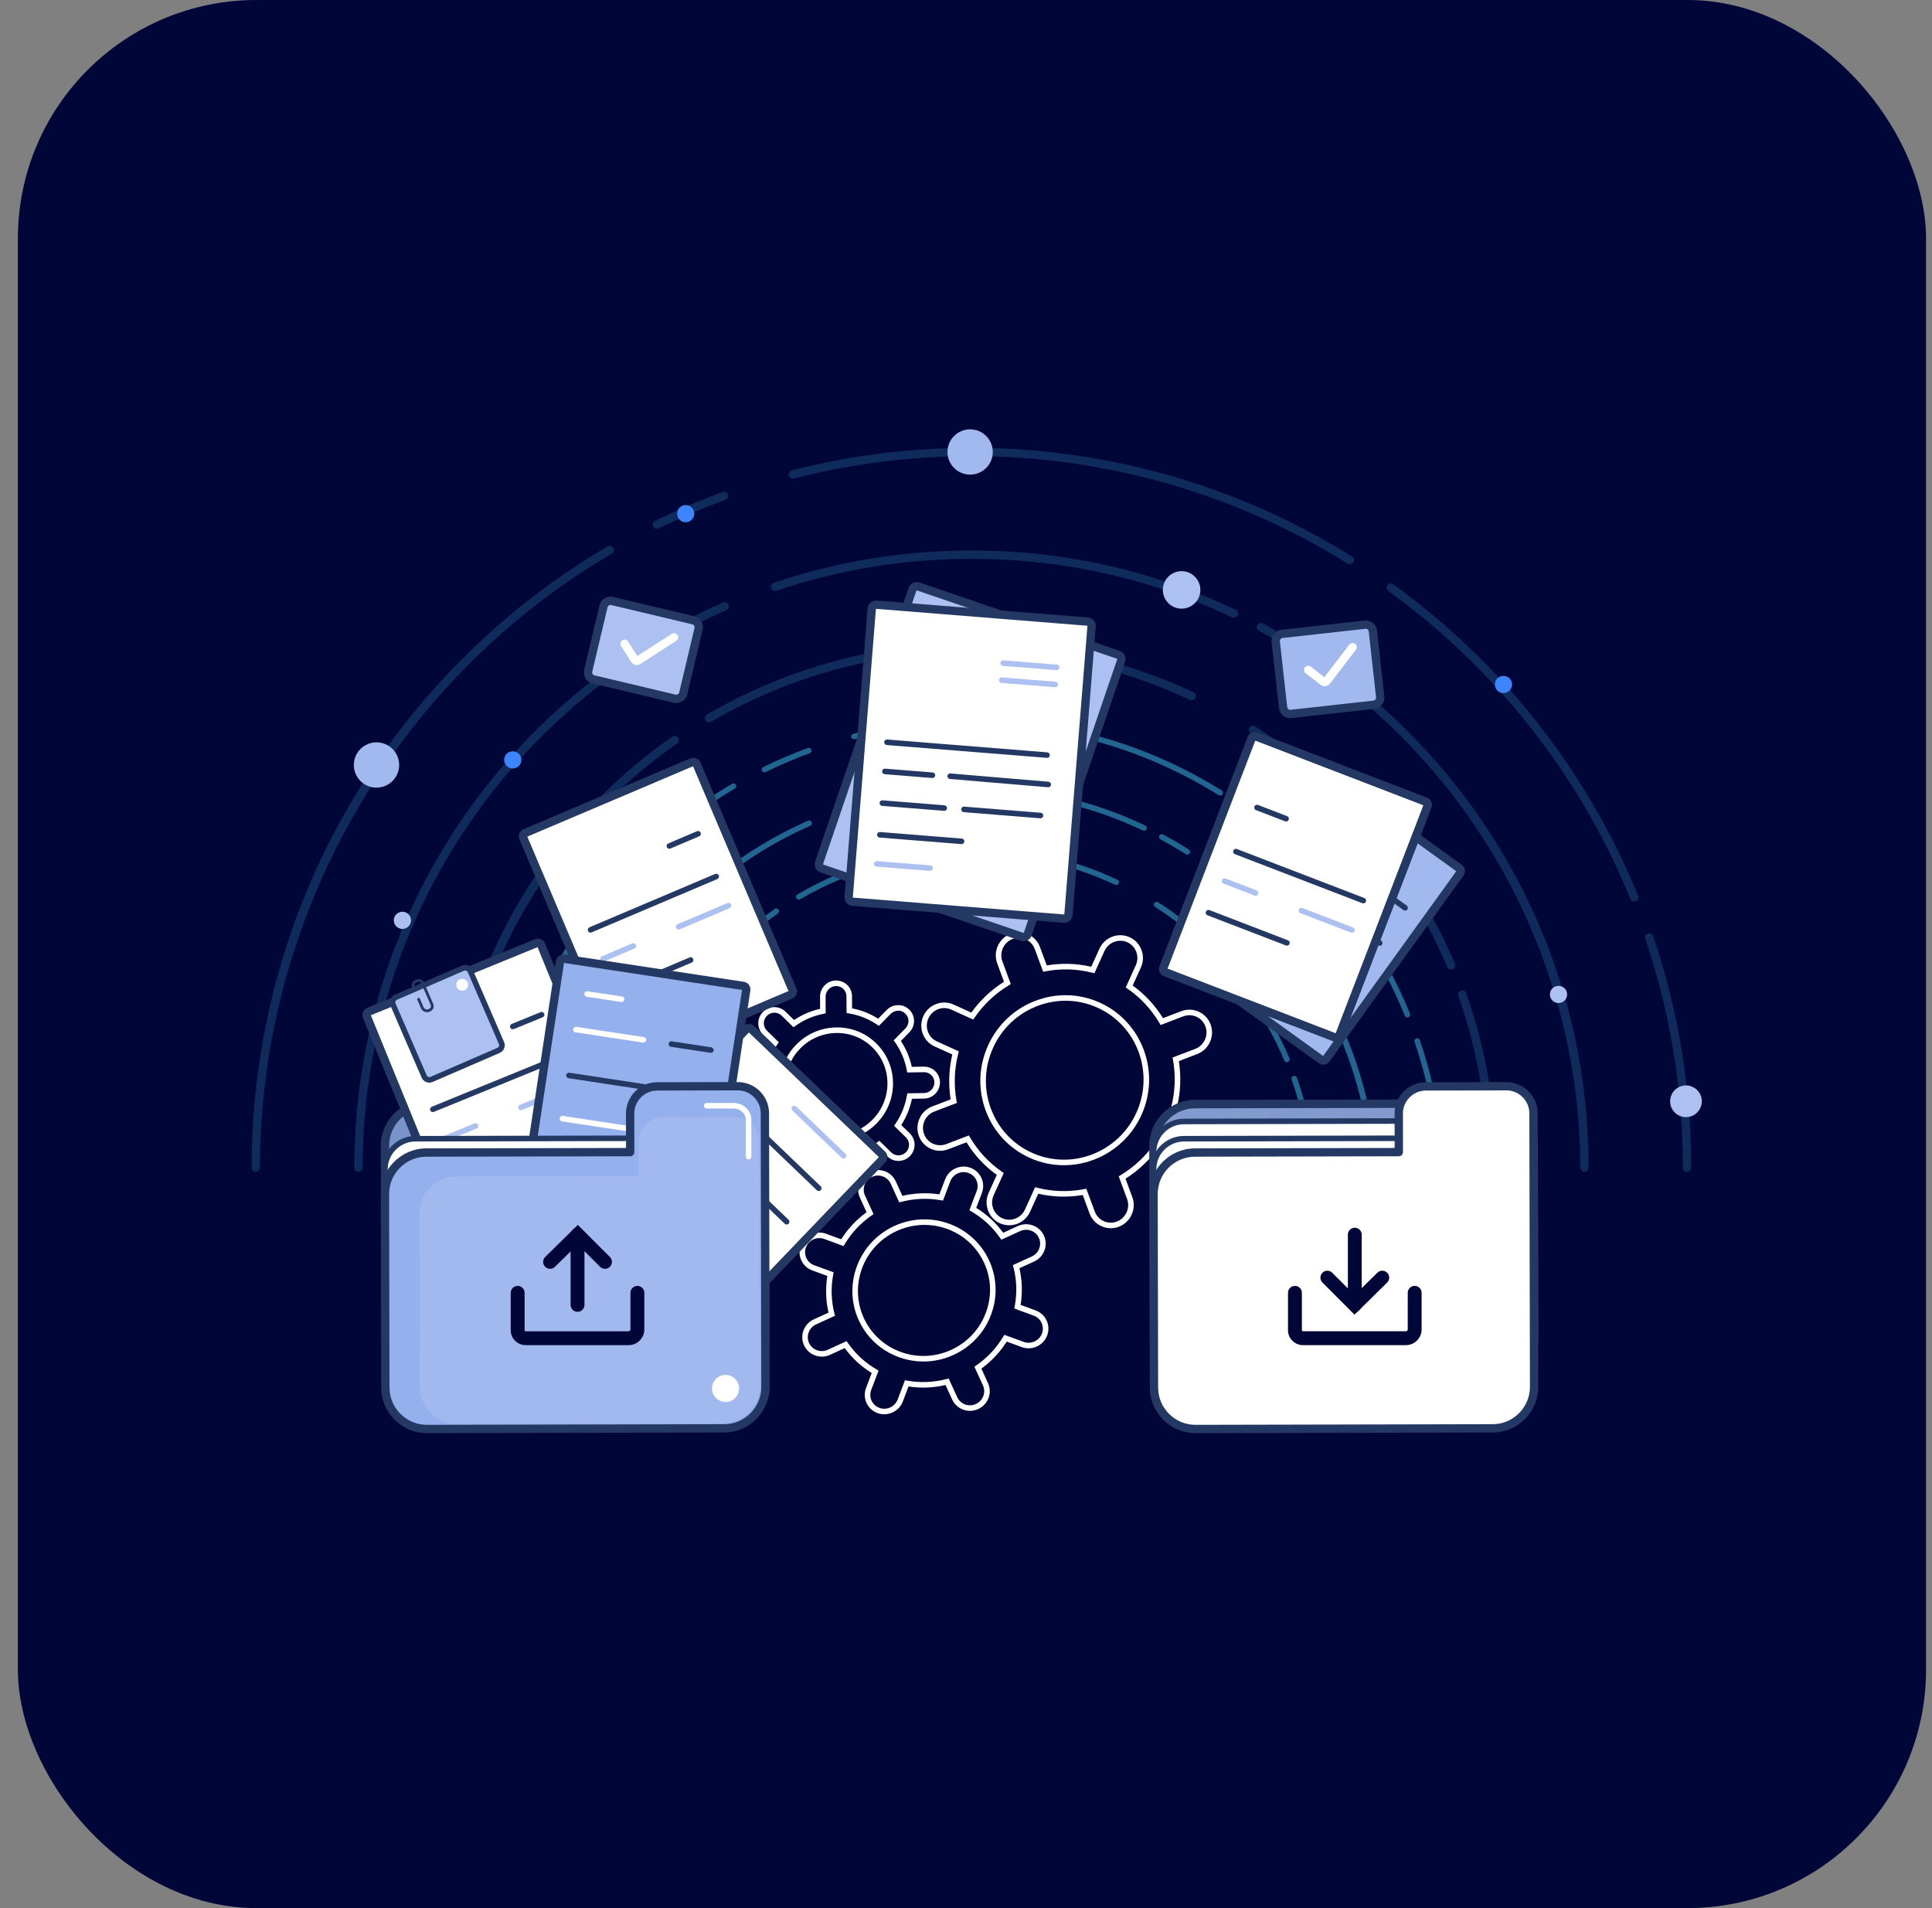 <svg width="81" height="80" viewBox="0 0 81 80" fill="none" xmlns="http://www.w3.org/2000/svg">
<rect x="0" y="0" width="81" height="80" fill="#808080" stroke="none"/>
<rect x="0.75" width="80" height="80" rx="10" fill="#010638"/>
<g opacity="0.57">
<path d="M26.379 50.109C26.315 50.109 26.263 50.057 26.263 49.993C26.263 46.011 27.929 42.165 30.835 39.44C31.349 38.958 31.903 38.51 32.481 38.108C32.534 38.071 32.606 38.084 32.643 38.137C32.68 38.19 32.667 38.262 32.614 38.299C32.045 38.694 31.5 39.136 30.994 39.61C28.135 42.291 26.495 46.075 26.495 49.993C26.495 50.057 26.443 50.109 26.379 50.109Z" fill="#3AAED5"/>
<path d="M55.075 50.109C55.011 50.109 54.959 50.057 54.959 49.993C54.959 48.368 54.687 46.775 54.152 45.257C54.13 45.196 54.162 45.13 54.223 45.109C54.283 45.088 54.35 45.119 54.371 45.18C54.915 46.722 55.191 48.342 55.191 49.993C55.191 50.057 55.139 50.109 55.075 50.109Z" fill="#3AAED5"/>
<path d="M53.952 44.534C53.906 44.534 53.863 44.507 53.845 44.462C52.726 41.812 50.853 39.585 48.427 38.022C48.373 37.987 48.358 37.915 48.393 37.861C48.428 37.807 48.499 37.792 48.553 37.827C51.018 39.415 52.922 41.679 54.059 44.372C54.084 44.431 54.056 44.5 53.997 44.525C53.982 44.531 53.967 44.534 53.952 44.534Z" fill="#3AAED5"/>
<path d="M33.489 37.718C33.449 37.718 33.41 37.697 33.388 37.66C33.356 37.605 33.375 37.534 33.43 37.501C35.635 36.211 38.158 35.528 40.727 35.528C42.867 35.528 44.926 35.984 46.85 36.884C46.908 36.912 46.933 36.981 46.906 37.039C46.878 37.097 46.809 37.122 46.751 37.095C44.859 36.21 42.832 35.761 40.727 35.761C38.199 35.761 35.717 36.432 33.548 37.702C33.529 37.713 33.509 37.718 33.489 37.718Z" fill="#3AAED5"/>
<path d="M23.825 50.109C23.761 50.109 23.709 50.057 23.709 49.993C23.709 43.246 27.7 37.129 33.877 34.41C33.937 34.383 34.005 34.41 34.03 34.469C34.056 34.528 34.03 34.597 33.971 34.622C27.878 37.304 23.941 43.338 23.941 49.993C23.941 50.057 23.889 50.109 23.825 50.109Z" fill="#3AAED5"/>
<path d="M57.629 50.109C57.565 50.109 57.513 50.057 57.513 49.993C57.513 44.701 54.971 39.657 50.715 36.501C50.663 36.463 50.653 36.39 50.691 36.338C50.729 36.287 50.802 36.276 50.854 36.314C52.945 37.865 54.679 39.905 55.867 42.214C57.114 44.635 57.745 47.252 57.745 49.993C57.745 50.057 57.693 50.109 57.629 50.109Z" fill="#3AAED5"/>
<path d="M49.777 35.832C49.756 35.832 49.734 35.826 49.715 35.814C49.371 35.595 49.014 35.387 48.655 35.194C48.598 35.163 48.577 35.093 48.607 35.036C48.638 34.98 48.708 34.958 48.765 34.989C49.129 35.184 49.491 35.396 49.84 35.618C49.894 35.652 49.91 35.724 49.876 35.778C49.853 35.813 49.816 35.832 49.777 35.832Z" fill="#3AAED5"/>
<path d="M47.965 34.831C47.948 34.831 47.931 34.828 47.915 34.82C45.661 33.75 43.242 33.208 40.727 33.208C38.888 33.208 37.08 33.503 35.354 34.086C35.292 34.107 35.227 34.074 35.206 34.013C35.185 33.952 35.218 33.886 35.279 33.866C37.029 33.275 38.862 32.975 40.727 32.975C43.277 32.975 45.729 33.525 48.015 34.61C48.073 34.638 48.098 34.707 48.07 34.765C48.051 34.807 48.009 34.831 47.965 34.831Z" fill="#3AAED5"/>
<path d="M60.46 50.109C60.395 50.109 60.343 50.057 60.343 49.993C60.343 47.833 59.995 45.71 59.307 43.684C59.286 43.623 59.319 43.557 59.38 43.536C59.441 43.515 59.507 43.548 59.527 43.609C60.223 45.659 60.576 47.807 60.576 49.993C60.576 50.057 60.524 50.109 60.46 50.109Z" fill="#3AAED5"/>
<path d="M59.005 42.66C58.96 42.66 58.916 42.633 58.898 42.587C57.512 39.192 55.204 36.255 52.222 34.095C52.17 34.058 52.158 33.985 52.196 33.933C52.233 33.881 52.306 33.869 52.358 33.907C55.376 36.092 57.711 39.064 59.113 42.5C59.137 42.559 59.109 42.627 59.049 42.651C59.035 42.657 59.02 42.66 59.005 42.66Z" fill="#3AAED5"/>
<path d="M51.158 33.356C51.137 33.356 51.116 33.35 51.097 33.339C47.992 31.401 44.406 30.377 40.727 30.377C39.069 30.377 37.422 30.584 35.831 30.992C35.769 31.008 35.705 30.971 35.689 30.909C35.673 30.846 35.711 30.783 35.773 30.767C37.383 30.354 39.049 30.144 40.727 30.144C44.449 30.144 48.078 31.18 51.22 33.141C51.275 33.175 51.291 33.247 51.257 33.301C51.235 33.337 51.197 33.356 51.158 33.356Z" fill="#3AAED5"/>
<path d="M32.051 32.381C32.008 32.381 31.966 32.357 31.946 32.316C31.918 32.258 31.942 32.188 31.999 32.16C32.606 31.863 33.234 31.594 33.867 31.361C33.927 31.339 33.994 31.369 34.016 31.43C34.038 31.49 34.008 31.557 33.947 31.579C33.322 31.81 32.701 32.075 32.102 32.369C32.085 32.377 32.068 32.381 32.051 32.381Z" fill="#3AAED5"/>
<path d="M20.994 50.11C20.929 50.11 20.877 50.058 20.877 49.993C20.877 46.468 21.813 43.007 23.584 39.981C25.302 37.046 27.761 34.584 30.695 32.862C30.75 32.83 30.821 32.848 30.854 32.903C30.886 32.959 30.868 33.03 30.812 33.063C24.828 36.575 21.11 43.062 21.11 49.993C21.11 50.058 21.058 50.11 20.994 50.11Z" fill="#3AAED5"/>
</g>
<g opacity="0.22">
<path d="M18.912 49.127C18.816 49.127 18.738 49.049 18.738 48.953C18.738 45.86 19.367 42.868 20.609 40.063C21.808 37.352 23.517 34.945 25.689 32.909C26.47 32.176 27.312 31.495 28.191 30.884C28.27 30.829 28.379 30.849 28.434 30.928C28.489 31.007 28.469 31.116 28.39 31.171C27.525 31.772 26.697 32.443 25.927 33.164C21.58 37.241 19.087 42.995 19.087 48.953C19.087 49.049 19.008 49.127 18.912 49.127Z" fill="#3AAED5"/>
<path d="M62.542 49.128C62.446 49.128 62.368 49.05 62.368 48.953C62.368 46.483 61.955 44.06 61.141 41.752C61.109 41.661 61.157 41.561 61.247 41.529C61.338 41.497 61.438 41.544 61.47 41.635C62.297 43.981 62.717 46.443 62.717 48.953C62.717 49.05 62.639 49.128 62.542 49.128Z" fill="#3AAED5"/>
<path d="M60.834 40.65C60.766 40.65 60.702 40.61 60.673 40.543C58.972 36.513 56.124 33.127 52.436 30.75C52.355 30.698 52.331 30.59 52.384 30.509C52.436 30.427 52.544 30.404 52.625 30.457C56.372 32.872 59.266 36.313 60.995 40.407C61.032 40.496 60.991 40.599 60.902 40.636C60.88 40.645 60.857 40.65 60.834 40.65Z" fill="#3AAED5"/>
<path d="M29.722 30.287C29.662 30.287 29.604 30.256 29.571 30.201C29.523 30.118 29.551 30.011 29.634 29.962C32.986 28 36.822 26.963 40.727 26.963C43.98 26.963 47.112 27.657 50.035 29.024C50.123 29.065 50.16 29.169 50.12 29.256C50.079 29.344 49.975 29.381 49.888 29.341C47.011 27.994 43.929 27.312 40.727 27.312C36.883 27.312 33.108 28.332 29.81 30.263C29.782 30.279 29.752 30.287 29.722 30.287Z" fill="#3AAED5"/>
<path d="M15.028 49.128C14.932 49.128 14.854 49.049 14.854 48.953C14.854 38.695 20.922 29.395 30.313 25.261C30.402 25.222 30.505 25.262 30.543 25.351C30.582 25.439 30.542 25.542 30.454 25.581C21.189 29.659 15.203 38.833 15.203 48.953C15.203 49.049 15.125 49.128 15.028 49.128Z" fill="#3AAED5"/>
<path d="M66.426 49.127C66.329 49.127 66.251 49.049 66.251 48.953C66.251 40.906 62.387 33.236 55.915 28.437C55.837 28.38 55.821 28.27 55.879 28.193C55.936 28.115 56.045 28.099 56.123 28.157C59.302 30.514 61.938 33.616 63.745 37.126C65.64 40.806 66.6 44.785 66.6 48.953C66.6 49.049 66.522 49.127 66.426 49.127Z" fill="#3AAED5"/>
<path d="M54.488 27.419C54.456 27.419 54.424 27.411 54.395 27.392C53.87 27.059 53.328 26.742 52.782 26.449C52.698 26.404 52.666 26.298 52.711 26.213C52.757 26.128 52.863 26.096 52.947 26.142C53.501 26.438 54.05 26.76 54.582 27.098C54.663 27.149 54.687 27.257 54.636 27.338C54.602 27.391 54.546 27.419 54.488 27.419Z" fill="#3AAED5"/>
<path d="M51.733 25.898C51.708 25.898 51.682 25.892 51.658 25.881C48.229 24.254 44.552 23.429 40.727 23.429C37.931 23.429 35.181 23.878 32.556 24.765C32.465 24.796 32.366 24.746 32.335 24.655C32.304 24.564 32.354 24.465 32.445 24.434C35.106 23.535 37.893 23.08 40.727 23.08C44.604 23.08 48.332 23.916 51.808 25.566C51.895 25.607 51.932 25.711 51.891 25.798C51.861 25.861 51.798 25.898 51.733 25.898Z" fill="#3AAED5"/>
<path d="M70.73 49.128C70.634 49.128 70.556 49.05 70.556 48.953C70.556 45.668 70.025 42.44 68.98 39.359C68.948 39.268 68.997 39.169 69.089 39.138C69.18 39.107 69.279 39.156 69.31 39.247C70.368 42.364 70.905 45.63 70.905 48.953C70.905 49.05 70.827 49.128 70.73 49.128Z" fill="#3AAED5"/>
<path d="M68.519 37.801C68.45 37.801 68.385 37.76 68.357 37.692C66.251 32.529 62.74 28.064 58.206 24.779C58.128 24.723 58.111 24.614 58.167 24.536C58.224 24.458 58.333 24.44 58.411 24.497C62.998 27.819 66.549 32.337 68.68 37.561C68.717 37.65 68.674 37.752 68.585 37.788C68.563 37.797 68.541 37.801 68.519 37.801Z" fill="#3AAED5"/>
<path d="M56.588 23.655C56.557 23.655 56.525 23.646 56.496 23.628C51.774 20.682 46.321 19.124 40.727 19.124C38.206 19.124 35.702 19.439 33.283 20.061C33.19 20.085 33.094 20.029 33.071 19.935C33.047 19.842 33.103 19.747 33.196 19.723C35.643 19.094 38.177 18.775 40.727 18.775C46.387 18.775 51.903 20.351 56.681 23.332C56.763 23.383 56.787 23.491 56.736 23.573C56.703 23.626 56.646 23.655 56.588 23.655Z" fill="#3AAED5"/>
<path d="M27.535 22.173C27.471 22.173 27.409 22.137 27.378 22.075C27.336 21.989 27.372 21.884 27.458 21.842C28.38 21.39 29.335 20.981 30.297 20.627C30.388 20.593 30.488 20.64 30.521 20.73C30.555 20.82 30.508 20.921 30.418 20.954C29.466 21.304 28.522 21.708 27.612 22.155C27.587 22.167 27.561 22.173 27.535 22.173Z" fill="#3AAED5"/>
<path d="M10.724 49.127C10.628 49.127 10.55 49.049 10.55 48.953C10.55 43.594 11.973 38.331 14.664 33.732C17.276 29.268 21.015 25.525 25.475 22.908C25.558 22.859 25.665 22.887 25.714 22.97C25.763 23.053 25.735 23.16 25.652 23.209C16.552 28.549 10.899 38.414 10.899 48.953C10.899 49.049 10.821 49.127 10.724 49.127Z" fill="#3AAED5"/>
</g>
<path d="M46.568 51.495C46.435 51.495 46.302 51.467 46.178 51.41C45.945 51.305 45.768 51.114 45.679 50.874L45.395 50.103C44.77 50.208 44.144 50.19 43.529 50.049L43.187 50.803C43.081 51.037 42.891 51.216 42.652 51.308C42.413 51.399 42.153 51.392 41.92 51.286C41.441 51.069 41.23 50.498 41.449 50.014L41.791 49.26C41.28 48.891 40.853 48.431 40.522 47.892L39.754 48.185C39.514 48.277 39.255 48.27 39.022 48.164C38.79 48.059 38.613 47.868 38.524 47.628C38.341 47.132 38.594 46.575 39.087 46.387L39.856 46.093C39.757 45.464 39.78 44.831 39.926 44.21L39.182 43.873C38.703 43.656 38.492 43.085 38.711 42.601C38.818 42.366 39.008 42.187 39.247 42.096C39.486 42.004 39.746 42.011 39.979 42.117L40.723 42.455C41.094 41.936 41.555 41.502 42.093 41.162L41.808 40.39C41.625 39.894 41.877 39.337 42.371 39.149C42.611 39.057 42.87 39.065 43.103 39.17C43.335 39.276 43.512 39.466 43.601 39.707L43.886 40.477C44.51 40.372 45.136 40.39 45.751 40.532L46.093 39.778C46.313 39.294 46.881 39.077 47.36 39.294C47.593 39.4 47.77 39.59 47.858 39.831C47.947 40.071 47.938 40.332 47.831 40.566L47.489 41.321C48 41.69 48.427 42.149 48.759 42.688L49.526 42.395C49.766 42.303 50.026 42.311 50.258 42.416C50.49 42.522 50.667 42.712 50.756 42.953C50.939 43.448 50.687 44.005 50.193 44.193L49.424 44.488C49.523 45.117 49.5 45.749 49.354 46.37L50.098 46.708C50.577 46.925 50.789 47.495 50.569 47.98C50.349 48.464 49.781 48.681 49.302 48.463L48.557 48.126C48.186 48.645 47.726 49.079 47.187 49.418L47.473 50.191C47.656 50.686 47.403 51.243 46.91 51.431C46.799 51.474 46.683 51.495 46.568 51.495ZM45.545 49.839L45.898 50.793C45.965 50.975 46.098 51.119 46.274 51.198C46.449 51.278 46.645 51.284 46.826 51.215C47.201 51.071 47.393 50.648 47.254 50.272L46.902 49.319L46.985 49.27C47.558 48.924 48.041 48.468 48.421 47.914L48.477 47.834L49.398 48.252C49.76 48.416 50.19 48.251 50.357 47.884C50.523 47.517 50.364 47.084 50.002 46.92L49.081 46.502L49.105 46.407C49.271 45.757 49.296 45.093 49.178 44.434L49.161 44.339L50.11 43.976C50.485 43.833 50.676 43.41 50.538 43.034C50.471 42.852 50.337 42.708 50.162 42.628C49.986 42.549 49.79 42.543 49.609 42.612L48.659 42.976L48.609 42.891C48.27 42.316 47.822 41.833 47.277 41.456L47.197 41.401L47.619 40.47C47.7 40.292 47.707 40.094 47.64 39.911C47.573 39.73 47.439 39.586 47.264 39.506C46.902 39.342 46.471 39.507 46.305 39.874L45.883 40.804L45.788 40.781C45.145 40.619 44.487 40.599 43.831 40.724L43.735 40.742L43.382 39.788C43.315 39.606 43.182 39.462 43.006 39.382C42.831 39.303 42.635 39.297 42.454 39.366C42.079 39.51 41.887 39.932 42.026 40.309L42.378 41.261L42.295 41.311C41.722 41.657 41.238 42.113 40.859 42.666L40.803 42.747L39.883 42.329C39.707 42.249 39.511 42.244 39.33 42.313C39.148 42.382 39.004 42.519 38.923 42.697C38.757 43.064 38.916 43.497 39.278 43.661L40.199 44.079L40.175 44.173C40.009 44.823 39.984 45.487 40.102 46.147L40.118 46.242L39.17 46.604C38.795 46.747 38.603 47.17 38.742 47.547C38.809 47.729 38.943 47.873 39.118 47.952C39.294 48.032 39.49 48.037 39.671 47.968L40.621 47.605L40.671 47.69C41.009 48.264 41.457 48.747 42.003 49.125L42.083 49.18L41.661 50.11C41.494 50.477 41.654 50.91 42.016 51.074C42.191 51.154 42.388 51.16 42.569 51.09C42.75 51.021 42.894 50.885 42.975 50.706L43.397 49.776L43.492 49.8C44.135 49.962 44.794 49.981 45.448 49.857L45.545 49.839ZM44.605 48.854C44.122 48.854 43.632 48.753 43.165 48.541C42.306 48.152 41.652 47.447 41.323 46.557C40.995 45.668 41.031 44.7 41.425 43.832C41.819 42.964 42.523 42.299 43.409 41.96C44.295 41.621 45.256 41.65 46.115 42.039C47.888 42.843 48.668 44.956 47.855 46.749C47.256 48.069 45.957 48.854 44.605 48.854ZM44.671 41.958C44.274 41.958 43.875 42.031 43.492 42.178C42.664 42.495 42.005 43.116 41.637 43.928C41.268 44.74 41.235 45.645 41.542 46.477C41.849 47.308 42.459 47.966 43.261 48.33C44.917 49.081 46.883 48.329 47.643 46.653C48.404 44.977 47.675 43.003 46.019 42.251C45.589 42.056 45.131 41.958 44.671 41.958Z" fill="white"/>
<path d="M35.078 49.79C34.903 49.79 34.738 49.723 34.613 49.601C34.486 49.476 34.416 49.308 34.415 49.129L34.412 48.622C34.021 48.546 33.654 48.4 33.319 48.188L32.961 48.553C32.835 48.681 32.668 48.754 32.489 48.756C32.304 48.762 32.141 48.692 32.013 48.567C31.886 48.443 31.815 48.275 31.814 48.096C31.814 47.917 31.882 47.748 32.008 47.62L32.366 47.254C32.146 46.924 31.993 46.56 31.909 46.17L31.402 46.178C31.226 46.177 31.054 46.114 30.926 45.989C30.799 45.864 30.728 45.697 30.727 45.518C30.726 45.149 31.024 44.844 31.393 44.838L31.902 44.83C31.982 44.437 32.133 44.067 32.35 43.729L31.989 43.376C31.862 43.252 31.791 43.084 31.791 42.905C31.79 42.726 31.859 42.557 31.984 42.429C32.11 42.3 32.277 42.228 32.456 42.225C32.64 42.224 32.804 42.29 32.932 42.414L33.292 42.767C33.626 42.543 33.992 42.385 34.383 42.297L34.381 41.788C34.379 41.419 34.678 41.114 35.047 41.108C35.227 41.108 35.395 41.173 35.522 41.298C35.65 41.422 35.72 41.59 35.721 41.769L35.723 42.276C36.115 42.352 36.482 42.498 36.817 42.711L37.175 42.345V42.345C37.3 42.217 37.468 42.145 37.647 42.142C37.826 42.136 37.995 42.206 38.122 42.331C38.385 42.588 38.387 43.013 38.127 43.278L37.77 43.644C37.989 43.975 38.143 44.339 38.227 44.728L38.734 44.72C38.916 44.721 39.082 44.785 39.209 44.909C39.337 45.034 39.407 45.202 39.408 45.381C39.41 45.749 39.111 46.054 38.742 46.06L38.234 46.068C38.153 46.461 38.003 46.831 37.786 47.169L38.146 47.522C38.409 47.779 38.411 48.204 38.151 48.469C38.026 48.598 37.858 48.67 37.679 48.673C37.501 48.677 37.331 48.609 37.204 48.484L36.844 48.131C36.51 48.355 36.143 48.513 35.752 48.602L35.755 49.11C35.756 49.479 35.458 49.784 35.089 49.79C35.085 49.79 35.082 49.79 35.078 49.79ZM33.288 47.887L33.368 47.941C33.724 48.183 34.12 48.34 34.547 48.41L34.644 48.426L34.647 49.128C34.648 49.245 34.694 49.353 34.776 49.434C34.857 49.514 34.964 49.557 35.078 49.557C35.081 49.557 35.083 49.557 35.085 49.557C35.327 49.553 35.523 49.353 35.522 49.111L35.519 48.412L35.613 48.393C36.039 48.31 36.435 48.139 36.789 47.886L36.868 47.83L37.367 48.318C37.449 48.399 37.558 48.445 37.675 48.44C37.793 48.439 37.902 48.391 37.985 48.307C38.155 48.133 38.154 47.856 37.983 47.688L37.485 47.2L37.54 47.12C37.785 46.761 37.947 46.362 38.022 45.934L38.039 45.839L38.739 45.828C38.981 45.824 39.176 45.624 39.175 45.382C39.175 45.266 39.129 45.157 39.046 45.076C38.965 44.997 38.859 44.953 38.745 44.953C38.742 44.953 38.74 44.953 38.737 44.953L38.035 44.965L38.017 44.868C37.939 44.443 37.773 44.05 37.525 43.699L37.468 43.619L37.961 43.116C38.131 42.943 38.13 42.665 37.959 42.498C37.877 42.417 37.769 42.367 37.65 42.375C37.533 42.377 37.423 42.424 37.341 42.508V42.509L36.848 43.011L36.768 42.957C36.412 42.716 36.015 42.558 35.589 42.489L35.492 42.473L35.488 41.77C35.488 41.654 35.442 41.545 35.359 41.464C35.279 41.385 35.172 41.341 35.058 41.341C35.055 41.341 35.053 41.341 35.05 41.341C34.809 41.345 34.613 41.545 34.614 41.787L34.617 42.487L34.523 42.505C34.097 42.589 33.701 42.76 33.347 43.013L33.267 43.069L32.769 42.581C32.686 42.5 32.577 42.456 32.46 42.458C32.343 42.46 32.233 42.508 32.151 42.592C32.068 42.676 32.023 42.787 32.024 42.904C32.024 43.02 32.07 43.129 32.153 43.21L32.651 43.699L32.596 43.779C32.35 44.138 32.188 44.537 32.113 44.965L32.097 45.059L31.397 45.071C31.155 45.075 30.959 45.275 30.96 45.517C30.961 45.633 31.007 45.742 31.089 45.823C31.172 45.904 31.28 45.945 31.398 45.946L32.1 45.934L32.118 46.031C32.197 46.456 32.362 46.849 32.611 47.2L32.667 47.28L32.174 47.783C32.092 47.867 32.046 47.978 32.047 48.095C32.047 48.212 32.093 48.32 32.176 48.401C32.258 48.482 32.366 48.528 32.485 48.524C32.602 48.522 32.712 48.475 32.794 48.39L33.288 47.887ZM35.041 47.822C34.422 47.822 33.84 47.585 33.399 47.153C32.47 46.243 32.462 44.738 33.382 43.798C33.828 43.343 34.422 43.087 35.056 43.077C35.693 43.065 36.286 43.304 36.737 43.745C37.187 44.187 37.437 44.779 37.44 45.412C37.443 46.046 37.199 46.645 36.753 47.1C36.307 47.555 35.713 47.811 35.08 47.821C35.067 47.821 35.054 47.822 35.041 47.822ZM35.094 43.309C35.083 43.309 35.071 43.31 35.059 43.31C34.488 43.319 33.951 43.55 33.549 43.961C32.718 44.809 32.724 46.166 33.562 46.987C33.967 47.384 34.504 47.595 35.076 47.589C35.648 47.579 36.184 47.348 36.587 46.937H36.587C36.989 46.526 37.209 45.985 37.207 45.413C37.204 44.842 36.979 44.309 36.574 43.912C36.177 43.523 35.653 43.309 35.094 43.309Z" fill="white"/>
<path d="M37.073 59.296C36.979 59.296 36.883 59.28 36.79 59.246C36.584 59.17 36.42 59.019 36.329 58.82C36.238 58.621 36.231 58.399 36.309 58.193L36.547 57.565C36.103 57.291 35.723 56.941 35.416 56.521L34.8 56.803C34.386 56.992 33.896 56.813 33.709 56.403C33.618 56.204 33.61 55.981 33.688 55.776C33.766 55.57 33.919 55.407 34.12 55.315L34.736 55.034C34.62 54.527 34.603 54.011 34.686 53.496L34.055 53.265C33.849 53.189 33.685 53.038 33.594 52.839C33.503 52.64 33.496 52.418 33.574 52.212C33.734 51.789 34.21 51.571 34.635 51.727L35.268 51.958C35.548 51.514 35.905 51.134 36.331 50.825L36.053 50.217C35.962 50.018 35.955 49.796 36.032 49.59C36.11 49.385 36.263 49.222 36.464 49.13C36.878 48.941 37.367 49.12 37.555 49.53L37.833 50.138C38.345 50.019 38.866 49.997 39.385 50.076L39.624 49.446C39.784 49.023 40.261 48.806 40.685 48.96C40.892 49.036 41.056 49.187 41.146 49.386C41.237 49.585 41.245 49.807 41.167 50.013L40.928 50.642C41.372 50.915 41.752 51.266 42.059 51.685L42.675 51.403C42.876 51.312 43.1 51.303 43.306 51.378C43.512 51.454 43.676 51.605 43.767 51.803C43.858 52.002 43.865 52.225 43.787 52.431C43.709 52.636 43.556 52.799 43.356 52.891L42.739 53.172C42.856 53.679 42.872 54.196 42.789 54.711L43.42 54.941C43.627 55.017 43.79 55.168 43.881 55.367C43.972 55.566 43.979 55.789 43.901 55.994C43.741 56.417 43.265 56.635 42.84 56.48L42.207 56.248C41.927 56.692 41.57 57.072 41.145 57.381L41.423 57.989C41.514 58.188 41.521 58.41 41.443 58.616C41.365 58.821 41.212 58.984 41.012 59.076C40.811 59.168 40.587 59.177 40.382 59.101C40.175 59.026 40.011 58.875 39.92 58.676L39.642 58.068C39.13 58.188 38.609 58.209 38.09 58.13L37.851 58.76C37.726 59.091 37.408 59.296 37.073 59.296ZM35.495 56.229L35.551 56.309C35.867 56.763 36.27 57.135 36.749 57.415L36.834 57.464L36.526 58.276C36.471 58.423 36.476 58.582 36.541 58.724C36.606 58.866 36.723 58.973 36.87 59.027C37.175 59.139 37.518 58.982 37.634 58.678L37.941 57.869L38.035 57.886C38.585 57.982 39.138 57.96 39.679 57.819L39.773 57.795L40.132 58.579C40.197 58.721 40.314 58.829 40.461 58.883C40.609 58.937 40.77 58.931 40.915 58.865C41.059 58.799 41.169 58.681 41.225 58.534C41.281 58.387 41.276 58.228 41.211 58.086L40.852 57.302L40.932 57.246C41.392 56.928 41.771 56.525 42.058 56.046L42.107 55.964L42.92 56.261C43.225 56.373 43.568 56.216 43.684 55.912C43.739 55.765 43.734 55.606 43.669 55.464C43.605 55.322 43.488 55.214 43.34 55.16L42.525 54.862L42.543 54.765C42.645 54.219 42.627 53.671 42.491 53.136L42.467 53.041L43.259 52.679C43.403 52.613 43.514 52.496 43.569 52.348C43.625 52.201 43.62 52.042 43.555 51.9C43.49 51.758 43.373 51.651 43.226 51.597C43.078 51.542 42.917 51.549 42.772 51.615L41.98 51.977L41.925 51.897C41.609 51.444 41.206 51.072 40.726 50.792L40.641 50.742L40.949 49.931C41.005 49.784 41 49.625 40.935 49.483C40.87 49.341 40.753 49.233 40.605 49.179C40.3 49.067 39.957 49.224 39.842 49.528L39.535 50.337L39.44 50.321C38.891 50.224 38.338 50.247 37.797 50.387L37.702 50.411L37.344 49.627C37.209 49.334 36.858 49.205 36.561 49.342C36.416 49.407 36.306 49.525 36.25 49.672C36.194 49.819 36.2 49.978 36.264 50.12L36.623 50.905L36.543 50.96C36.083 51.278 35.704 51.681 35.418 52.16L35.368 52.243L34.556 51.945C34.25 51.833 33.907 51.99 33.792 52.294C33.736 52.441 33.741 52.6 33.806 52.742C33.871 52.884 33.988 52.992 34.135 53.046L34.95 53.344L34.932 53.441C34.83 53.987 34.848 54.535 34.984 55.071L35.008 55.165L34.216 55.527C34.072 55.593 33.962 55.71 33.906 55.858C33.85 56.005 33.855 56.164 33.92 56.306C34.054 56.599 34.406 56.727 34.703 56.591L35.495 56.229ZM38.717 57.083C37.583 57.083 36.5 56.441 36.003 55.354C35.321 53.862 35.993 52.088 37.501 51.398C39.009 50.709 40.791 51.362 41.473 52.853C41.803 53.576 41.829 54.385 41.546 55.132C41.263 55.879 40.705 56.474 39.975 56.808C39.566 56.995 39.138 57.083 38.717 57.083ZM38.758 51.356C38.37 51.356 37.975 51.438 37.598 51.61C36.206 52.246 35.586 53.882 36.215 55.257C36.843 56.632 38.486 57.232 39.877 56.596C40.552 56.288 41.067 55.739 41.328 55.05C41.589 54.361 41.565 53.615 41.261 52.95C40.803 51.947 39.805 51.356 38.758 51.356Z" fill="white"/>
<path d="M28.285 29.293L24.884 28.485C24.722 28.447 24.622 28.285 24.661 28.123L25.302 25.421C25.34 25.259 25.502 25.16 25.664 25.198L29.065 26.005C29.227 26.044 29.327 26.206 29.288 26.367L28.647 29.07C28.608 29.231 28.447 29.331 28.285 29.293Z" fill="#ACC1F1"/>
<path d="M28.354 29.475C28.318 29.475 28.281 29.471 28.244 29.462H28.244L24.843 28.655C24.588 28.594 24.43 28.338 24.49 28.083L25.132 25.38C25.193 25.125 25.45 24.967 25.704 25.028L29.105 25.835C29.36 25.896 29.518 26.152 29.458 26.407L28.816 29.11C28.764 29.328 28.569 29.475 28.354 29.475ZM28.325 29.123C28.393 29.139 28.46 29.097 28.477 29.029L29.118 26.327C29.134 26.259 29.092 26.191 29.025 26.175L25.623 25.367C25.556 25.351 25.488 25.393 25.471 25.461L24.83 28.163C24.814 28.231 24.856 28.299 24.923 28.315L28.325 29.123Z" fill="#233863"/>
<path d="M26.698 27.884C26.678 27.884 26.658 27.881 26.639 27.877C26.566 27.862 26.505 27.819 26.465 27.756L26.038 27.085C25.986 27.003 26.01 26.895 26.091 26.844C26.172 26.792 26.28 26.816 26.332 26.897L26.719 27.506L28.163 26.575C28.244 26.523 28.352 26.546 28.404 26.628C28.457 26.708 28.433 26.816 28.352 26.869L26.846 27.84C26.802 27.869 26.75 27.884 26.698 27.884Z" fill="white"/>
<path d="M57.6 29.547L54.126 29.933C53.961 29.952 53.812 29.833 53.794 29.668L53.487 26.907C53.469 26.742 53.587 26.594 53.752 26.576L57.227 26.189C57.392 26.171 57.541 26.29 57.559 26.455L57.866 29.215C57.884 29.38 57.765 29.529 57.6 29.547Z" fill="#A1B9EF"/>
<path d="M54.092 30.11C53.984 30.11 53.881 30.074 53.796 30.006C53.697 29.927 53.634 29.814 53.62 29.687L53.313 26.927C53.285 26.666 53.473 26.431 53.733 26.402L57.208 26.016C57.469 25.987 57.703 26.175 57.732 26.435L58.039 29.196C58.068 29.457 57.88 29.692 57.62 29.721L54.145 30.107C54.127 30.109 54.109 30.11 54.092 30.11ZM57.26 26.362C57.256 26.362 57.251 26.362 57.246 26.363L53.772 26.749C53.703 26.757 53.653 26.819 53.66 26.888L53.967 29.649C53.971 29.682 53.988 29.712 54.014 29.733C54.04 29.754 54.073 29.764 54.106 29.76L57.581 29.374C57.65 29.366 57.7 29.304 57.692 29.235L57.385 26.474C57.378 26.41 57.324 26.362 57.26 26.362Z" fill="#233863"/>
<path d="M55.537 28.772C55.476 28.772 55.417 28.752 55.369 28.714L54.74 28.226C54.664 28.167 54.65 28.057 54.709 27.981C54.768 27.905 54.878 27.891 54.954 27.951L55.524 28.393L56.569 27.03C56.628 26.954 56.738 26.939 56.814 26.998C56.891 27.057 56.905 27.166 56.846 27.243L55.756 28.665C55.711 28.723 55.646 28.761 55.572 28.77C55.561 28.771 55.549 28.772 55.537 28.772Z" fill="white"/>
<path d="M15.785 33.023C16.309 33.023 16.735 32.598 16.735 32.073C16.735 31.549 16.309 31.123 15.785 31.123C15.26 31.123 14.835 31.549 14.835 32.073C14.835 32.598 15.26 33.023 15.785 33.023Z" fill="#A1B9EF"/>
<path d="M40.673 19.899C41.198 19.899 41.623 19.474 41.623 18.95C41.623 18.425 41.198 18 40.673 18C40.149 18 39.723 18.425 39.723 18.95C39.723 19.474 40.149 19.899 40.673 19.899Z" fill="#A1B9EF"/>
<path d="M21.859 31.86C21.859 32.059 21.697 32.22 21.498 32.22C21.299 32.22 21.137 32.059 21.137 31.86C21.137 31.66 21.299 31.499 21.498 31.499C21.697 31.499 21.859 31.66 21.859 31.86Z" fill="#3D85FD"/>
<path d="M63.394 28.698C63.394 28.897 63.233 29.058 63.033 29.058C62.834 29.058 62.673 28.897 62.673 28.698C62.673 28.498 62.834 28.337 63.033 28.337C63.233 28.337 63.394 28.498 63.394 28.698Z" fill="#3D85FD"/>
<path d="M28.748 21.897C28.947 21.897 29.109 21.735 29.109 21.536C29.109 21.337 28.947 21.175 28.748 21.175C28.549 21.175 28.387 21.337 28.387 21.536C28.387 21.735 28.549 21.897 28.748 21.897Z" fill="#3D85FD"/>
<path d="M16.871 38.947C17.07 38.947 17.232 38.786 17.232 38.586C17.232 38.387 17.07 38.226 16.871 38.226C16.672 38.226 16.51 38.387 16.51 38.586C16.51 38.786 16.672 38.947 16.871 38.947Z" fill="#ACC1F1"/>
<path d="M65.341 42.054C65.54 42.054 65.702 41.893 65.702 41.693C65.702 41.494 65.54 41.333 65.341 41.333C65.141 41.333 64.98 41.494 64.98 41.693C64.98 41.893 65.141 42.054 65.341 42.054Z" fill="#ACC1F1"/>
<path d="M71.35 46.173C71.35 46.54 71.052 46.838 70.685 46.838C70.318 46.838 70.021 46.54 70.021 46.173C70.021 45.806 70.318 45.509 70.685 45.509C71.052 45.509 71.35 45.806 71.35 46.173Z" fill="#ACC1F1"/>
<path d="M50.325 24.733C50.325 25.167 49.973 25.519 49.539 25.519C49.105 25.519 48.753 25.167 48.753 24.733C48.753 24.299 49.105 23.947 49.539 23.947C49.973 23.947 50.325 24.299 50.325 24.733Z" fill="#ACC1F1"/>
<path d="M30.359 57.858L17.899 57.884C16.943 57.886 16.159 57.105 16.157 56.149L16.14 48.035C16.138 47.079 16.918 46.295 17.875 46.293L30.334 46.267C31.29 46.265 32.075 47.046 32.077 48.002L32.094 56.115C32.096 57.072 31.315 57.856 30.359 57.858Z" fill="#94B0ED"/>
<path d="M17.896 58.058C16.843 58.058 15.985 57.203 15.983 56.149L15.966 48.036C15.964 46.981 16.82 46.121 17.875 46.119L30.335 46.093C30.336 46.093 30.337 46.093 30.339 46.093C31.392 46.093 32.25 46.948 32.252 48.002L32.269 56.115C32.27 56.624 32.072 57.104 31.71 57.467C31.348 57.83 30.869 58.031 30.36 58.032L17.9 58.058C17.899 58.058 17.897 58.058 17.896 58.058ZM30.339 46.442C30.337 46.442 30.337 46.442 30.335 46.442L17.876 46.468C17.013 46.47 16.313 47.173 16.315 48.035L16.332 56.149C16.334 57.01 17.035 57.709 17.896 57.709C17.897 57.709 17.898 57.709 17.899 57.709L30.359 57.683C30.775 57.682 31.167 57.518 31.462 57.221C31.758 56.924 31.921 56.532 31.92 56.116L31.903 48.002C31.901 47.141 31.2 46.442 30.339 46.442Z" fill="#233863"/>
<path opacity="0.24" d="M30.359 57.858L17.899 57.884C16.943 57.886 16.159 57.105 16.157 56.149L16.14 48.035C16.138 47.079 16.918 46.295 17.875 46.293L30.334 46.267C31.29 46.265 32.075 47.046 32.077 48.002L32.094 56.115C32.096 57.072 31.315 57.856 30.359 57.858Z" fill="#233863"/>
<path d="M29.659 56.047L24.172 50.787C24.113 50.73 24.111 50.636 24.168 50.577L31.29 43.148C31.346 43.089 31.44 43.087 31.5 43.144L36.986 48.404C37.045 48.461 37.047 48.555 36.991 48.614L29.869 56.043C29.812 56.102 29.718 56.104 29.659 56.047Z" fill="white"/>
<path d="M29.762 56.263C29.678 56.263 29.599 56.231 29.538 56.173C29.538 56.173 29.538 56.173 29.538 56.173L24.052 50.913C23.989 50.853 23.954 50.773 23.952 50.687C23.95 50.6 23.982 50.519 24.042 50.456L31.163 43.028C31.287 42.899 31.492 42.895 31.62 43.019L37.107 48.279C37.236 48.402 37.24 48.607 37.117 48.736L29.995 56.164C29.935 56.226 29.855 56.261 29.768 56.263C29.766 56.263 29.764 56.263 29.762 56.263ZM29.78 55.921C29.779 55.921 29.779 55.921 29.78 55.921V55.921ZM24.312 50.679L29.761 55.903L36.847 48.513L31.398 43.288L24.312 50.679Z" fill="#233863"/>
<path d="M35.366 48.574C35.337 48.574 35.308 48.563 35.285 48.541L33.22 46.561C33.173 46.516 33.172 46.443 33.216 46.396C33.261 46.35 33.334 46.349 33.381 46.393L35.446 48.373C35.493 48.418 35.494 48.491 35.45 48.538C35.427 48.562 35.396 48.574 35.366 48.574Z" fill="#ACC1F1"/>
<path d="M34.328 49.937C34.299 49.937 34.27 49.926 34.247 49.904L30.116 45.943C30.07 45.899 30.068 45.825 30.113 45.779C30.157 45.733 30.231 45.731 30.277 45.776L34.408 49.736C34.455 49.781 34.456 49.854 34.412 49.901C34.389 49.924 34.358 49.937 34.328 49.937Z" fill="#233863"/>
<path d="M32.981 51.341C32.953 51.341 32.923 51.331 32.901 51.309L28.77 47.348C28.723 47.304 28.722 47.23 28.766 47.184C28.811 47.138 28.884 47.136 28.931 47.18L33.062 51.141C33.108 51.185 33.11 51.259 33.065 51.306C33.043 51.329 33.012 51.341 32.981 51.341Z" fill="#233863"/>
<path d="M31.714 52.663C31.685 52.663 31.656 52.653 31.634 52.631L27.502 48.67C27.456 48.626 27.454 48.552 27.499 48.506C27.543 48.459 27.617 48.458 27.663 48.502L31.795 52.463C31.841 52.508 31.843 52.581 31.798 52.628C31.775 52.651 31.744 52.663 31.714 52.663Z" fill="#233863"/>
<path d="M30.367 54.068C30.338 54.068 30.309 54.057 30.287 54.036L26.155 50.075C26.109 50.031 26.107 49.957 26.152 49.91C26.196 49.864 26.27 49.863 26.316 49.907L30.448 53.868C30.494 53.912 30.496 53.986 30.451 54.032C30.428 54.056 30.398 54.068 30.367 54.068Z" fill="#233863"/>
<path d="M26.5 49.341L19.463 52.215C19.387 52.247 19.3 52.21 19.27 52.134L15.378 42.608C15.347 42.532 15.383 42.445 15.459 42.414L22.495 39.54C22.571 39.509 22.658 39.545 22.689 39.621L26.581 49.147C26.612 49.223 26.575 49.31 26.5 49.341Z" fill="white"/>
<path d="M19.407 52.401C19.365 52.401 19.322 52.393 19.282 52.376C19.202 52.342 19.14 52.28 19.108 52.2L15.216 42.674C15.183 42.594 15.184 42.506 15.217 42.426C15.251 42.347 15.313 42.285 15.393 42.252L22.429 39.378C22.595 39.311 22.783 39.39 22.851 39.555L26.742 49.081C26.81 49.246 26.73 49.435 26.566 49.503C26.566 49.503 26.565 49.503 26.565 49.503L19.529 52.377C19.49 52.393 19.448 52.401 19.407 52.401ZM15.549 42.566L19.421 52.044L26.409 49.189L22.537 39.711L15.549 42.566Z" fill="#233863"/>
<path d="M21.499 43.154C21.453 43.154 21.409 43.127 21.391 43.082C21.367 43.023 21.395 42.955 21.455 42.93L22.665 42.436C22.724 42.411 22.792 42.44 22.816 42.5C22.841 42.559 22.812 42.627 22.753 42.651L21.543 43.146C21.528 43.152 21.513 43.154 21.499 43.154Z" fill="#233863"/>
<path d="M18.146 46.626C18.101 46.626 18.057 46.599 18.039 46.553C18.014 46.494 18.043 46.426 18.102 46.402L23.401 44.237C23.459 44.213 23.528 44.241 23.552 44.301C23.576 44.361 23.548 44.428 23.488 44.453L18.19 46.617C18.176 46.623 18.161 46.626 18.146 46.626Z" fill="#233863"/>
<path d="M21.839 46.547C21.794 46.547 21.75 46.52 21.732 46.475C21.707 46.416 21.736 46.348 21.795 46.323L23.901 45.463C23.961 45.439 24.029 45.467 24.053 45.527C24.077 45.586 24.049 45.654 23.989 45.679L21.883 46.539C21.869 46.545 21.854 46.547 21.839 46.547Z" fill="#ACC1F1"/>
<path d="M18.647 47.852C18.602 47.852 18.558 47.824 18.54 47.779C18.515 47.72 18.544 47.652 18.603 47.627L19.892 47.101C19.951 47.076 20.02 47.105 20.044 47.164C20.069 47.224 20.04 47.292 19.98 47.316L18.691 47.843C18.677 47.849 18.662 47.852 18.647 47.852Z" fill="#ACC1F1"/>
<path d="M19.063 49.28C19.017 49.28 18.974 49.253 18.955 49.208C18.931 49.148 18.959 49.081 19.019 49.056L22.282 47.723C22.341 47.699 22.41 47.727 22.434 47.787C22.458 47.846 22.43 47.914 22.37 47.939L19.107 49.272C19.093 49.278 19.078 49.28 19.063 49.28Z" fill="#233863"/>
<path d="M20.904 44.037L18.091 45.256C17.972 45.307 17.835 45.253 17.784 45.135L16.476 42.117C16.425 41.999 16.479 41.861 16.598 41.81L19.411 40.591C19.529 40.54 19.666 40.594 19.718 40.712L21.025 43.731C21.077 43.849 21.022 43.986 20.904 44.037Z" fill="#ACC1F1"/>
<path d="M17.998 45.392C17.955 45.392 17.911 45.384 17.87 45.367C17.783 45.333 17.715 45.267 17.677 45.181L16.37 42.163C16.333 42.077 16.331 41.982 16.366 41.895C16.4 41.809 16.466 41.74 16.552 41.703L19.365 40.484C19.542 40.408 19.748 40.489 19.825 40.666L21.132 43.684C21.169 43.77 21.171 43.865 21.137 43.952C21.102 44.039 21.036 44.107 20.951 44.144C20.951 44.144 20.951 44.144 20.951 44.144L18.137 45.363C18.092 45.382 18.045 45.392 17.998 45.392ZM19.504 40.688C19.488 40.688 19.472 40.691 19.457 40.698L16.644 41.917C16.615 41.929 16.593 41.952 16.582 41.981C16.57 42.01 16.571 42.042 16.583 42.071L17.891 45.089C17.903 45.117 17.926 45.139 17.955 45.151C17.984 45.163 18.016 45.162 18.045 45.15L20.858 43.931C20.887 43.918 20.909 43.895 20.92 43.866C20.932 43.837 20.931 43.806 20.919 43.777L19.611 40.759C19.592 40.715 19.549 40.688 19.504 40.688Z" fill="#233863"/>
<path d="M17.904 42.439C17.87 42.439 17.835 42.432 17.803 42.419C17.734 42.392 17.68 42.34 17.651 42.273L17.498 41.919C17.485 41.889 17.499 41.855 17.528 41.842C17.558 41.83 17.592 41.843 17.605 41.873L17.758 42.227C17.775 42.265 17.806 42.295 17.845 42.311C17.885 42.327 17.928 42.326 17.967 42.309L17.993 42.298C18.055 42.271 18.084 42.199 18.057 42.136L17.668 41.241C17.641 41.177 17.566 41.147 17.502 41.175L17.458 41.194C17.389 41.224 17.358 41.303 17.387 41.371L17.397 41.393C17.41 41.423 17.396 41.457 17.367 41.47C17.338 41.483 17.303 41.469 17.29 41.44L17.281 41.417C17.226 41.29 17.284 41.142 17.411 41.087L17.455 41.068C17.578 41.015 17.722 41.072 17.775 41.194L18.163 42.09C18.215 42.211 18.16 42.352 18.039 42.405L18.013 42.416C17.978 42.431 17.941 42.439 17.904 42.439Z" fill="#233863"/>
<path d="M19.555 41.116C19.65 41.214 19.649 41.37 19.551 41.466C19.454 41.562 19.297 41.56 19.202 41.463C19.106 41.365 19.108 41.209 19.205 41.113C19.302 41.017 19.459 41.019 19.555 41.116Z" fill="white"/>
<path d="M33.15 41.703L26.153 44.673C26.078 44.705 25.991 44.67 25.959 44.594L21.937 35.122C21.905 35.046 21.94 34.959 22.016 34.927L29.012 31.957C29.088 31.925 29.175 31.96 29.207 32.035L33.228 41.508C33.261 41.583 33.225 41.671 33.15 41.703Z" fill="white"/>
<path d="M26.095 44.859C26.054 44.859 26.013 44.852 25.974 44.836C25.894 44.803 25.831 44.742 25.798 44.662L21.776 35.19C21.707 35.026 21.783 34.836 21.947 34.766L28.944 31.796C29.023 31.762 29.111 31.762 29.191 31.794C29.271 31.826 29.334 31.888 29.368 31.967L33.389 41.44C33.423 41.519 33.423 41.607 33.391 41.687C33.359 41.767 33.297 41.83 33.218 41.863L26.221 44.834C26.181 44.851 26.138 44.859 26.095 44.859ZM22.108 35.077L26.109 44.502L33.057 41.552L29.056 32.127L22.108 35.077Z" fill="#233863"/>
<path d="M28.064 35.585C28.018 35.585 27.975 35.558 27.956 35.514C27.931 35.455 27.959 35.386 28.018 35.361L29.221 34.85C29.28 34.826 29.348 34.853 29.374 34.912C29.399 34.971 29.371 35.04 29.312 35.065L28.109 35.575C28.094 35.582 28.079 35.585 28.064 35.585Z" fill="#233863"/>
<path d="M24.759 39.102C24.713 39.102 24.67 39.075 24.651 39.031C24.626 38.971 24.654 38.903 24.713 38.878L29.981 36.642C30.04 36.617 30.109 36.644 30.134 36.703C30.159 36.762 30.131 36.831 30.072 36.856L24.804 39.092C24.789 39.099 24.774 39.102 24.759 39.102Z" fill="#233863"/>
<path d="M28.45 38.973C28.405 38.973 28.362 38.946 28.343 38.902C28.318 38.843 28.346 38.775 28.405 38.749L30.499 37.86C30.557 37.835 30.626 37.863 30.651 37.922C30.676 37.981 30.649 38.049 30.59 38.075L28.496 38.964C28.481 38.97 28.465 38.973 28.45 38.973Z" fill="#ACC1F1"/>
<path d="M25.276 40.32C25.231 40.32 25.188 40.294 25.169 40.249C25.144 40.19 25.171 40.122 25.23 40.097L26.512 39.553C26.571 39.528 26.64 39.555 26.665 39.614C26.69 39.673 26.662 39.742 26.603 39.767L25.321 40.311C25.306 40.317 25.291 40.32 25.276 40.32Z" fill="#ACC1F1"/>
<path d="M25.711 41.743C25.666 41.743 25.623 41.717 25.604 41.672C25.579 41.613 25.606 41.545 25.665 41.52L28.91 40.142C28.969 40.117 29.038 40.145 29.063 40.204C29.088 40.263 29.06 40.331 29.001 40.357L25.756 41.734C25.741 41.74 25.726 41.743 25.711 41.743Z" fill="#233863"/>
<path d="M29.573 51.805L22.058 50.665C21.977 50.653 21.922 50.577 21.934 50.496L23.477 40.321C23.49 40.24 23.566 40.184 23.647 40.197L31.161 41.337C31.242 41.349 31.298 41.425 31.286 41.506L29.742 51.68C29.73 51.761 29.654 51.817 29.573 51.805Z" fill="#94B0ED"/>
<path d="M29.596 51.981C29.58 51.981 29.563 51.98 29.547 51.977L22.032 50.837C21.947 50.824 21.872 50.779 21.821 50.709C21.769 50.64 21.748 50.554 21.761 50.469L23.305 40.295C23.318 40.21 23.363 40.134 23.433 40.083C23.502 40.032 23.588 40.011 23.673 40.024L31.188 41.164C31.273 41.177 31.348 41.222 31.399 41.292C31.45 41.362 31.471 41.447 31.459 41.532L29.915 51.706C29.902 51.792 29.857 51.867 29.787 51.918C29.731 51.959 29.665 51.981 29.596 51.981ZM22.11 50.496L29.574 51.628L31.11 41.505L23.646 40.373L22.11 50.496Z" fill="#233863"/>
<path d="M26.059 42.01C26.054 42.01 26.048 42.01 26.042 42.009L24.599 41.79C24.536 41.781 24.492 41.721 24.502 41.657C24.512 41.594 24.571 41.55 24.634 41.56L26.077 41.779C26.14 41.788 26.184 41.848 26.174 41.911C26.166 41.969 26.116 42.01 26.059 42.01Z" fill="white"/>
<path d="M29.804 44.142C29.798 44.142 29.792 44.141 29.786 44.14L28.13 43.889C28.066 43.879 28.023 43.82 28.032 43.756C28.042 43.693 28.101 43.649 28.165 43.659L29.821 43.91C29.885 43.92 29.928 43.979 29.919 44.043C29.91 44.1 29.86 44.142 29.804 44.142Z" fill="#233863"/>
<path d="M26.975 43.712C26.969 43.712 26.963 43.712 26.957 43.711L24.128 43.282C24.065 43.272 24.021 43.213 24.031 43.149C24.04 43.086 24.099 43.042 24.163 43.052L26.992 43.481C27.056 43.491 27.099 43.55 27.09 43.614C27.081 43.671 27.031 43.712 26.975 43.712Z" fill="white"/>
<path d="M27.077 45.696C27.071 45.696 27.065 45.696 27.059 45.695L23.836 45.206C23.772 45.196 23.729 45.137 23.738 45.073C23.748 45.01 23.807 44.966 23.871 44.975L27.094 45.465C27.158 45.474 27.202 45.533 27.192 45.597C27.183 45.655 27.134 45.696 27.077 45.696Z" fill="#233863"/>
<path d="M29.238 47.876C29.232 47.876 29.226 47.875 29.22 47.874L23.561 47.016C23.498 47.007 23.454 46.947 23.464 46.883C23.474 46.82 23.533 46.776 23.596 46.786L29.255 47.645C29.319 47.654 29.362 47.713 29.352 47.777C29.344 47.835 29.294 47.876 29.238 47.876Z" fill="white"/>
<path d="M26.469 49.424C26.463 49.424 26.457 49.424 26.451 49.423L23.269 48.94C23.206 48.931 23.162 48.871 23.172 48.808C23.181 48.744 23.239 48.7 23.304 48.71L26.486 49.193C26.55 49.202 26.593 49.262 26.584 49.325C26.575 49.383 26.525 49.424 26.469 49.424Z" fill="white"/>
<path d="M30.819 59.306L17.439 59.334C16.736 59.335 16.159 58.761 16.158 58.058L16.139 49.024C16.137 48.321 16.712 47.745 17.415 47.743L30.795 47.715C31.498 47.714 32.074 48.288 32.076 48.991L32.095 58.025C32.096 58.728 31.522 59.304 30.819 59.306Z" fill="white"/>
<path d="M17.436 59.45C17.067 59.45 16.718 59.305 16.454 59.042C16.189 58.779 16.043 58.429 16.042 58.058L16.023 49.024C16.022 48.653 16.167 48.303 16.43 48.038C16.694 47.774 17.044 47.627 17.415 47.627L30.795 47.599C30.796 47.599 30.797 47.599 30.798 47.599C31.566 47.599 32.191 48.222 32.193 48.99L32.211 58.024C32.213 58.793 31.589 59.42 30.82 59.422L17.439 59.45C17.439 59.45 17.437 59.45 17.436 59.45ZM30.798 47.831C30.797 47.831 30.796 47.831 30.795 47.831L17.415 47.859C17.106 47.86 16.815 47.982 16.595 48.203C16.375 48.423 16.255 48.715 16.256 49.024L16.274 58.058C16.275 58.367 16.397 58.658 16.618 58.877C16.838 59.097 17.128 59.217 17.436 59.217C17.437 59.217 17.438 59.217 17.439 59.217L30.819 59.189C31.46 59.188 31.98 58.665 31.979 58.025L31.96 48.991C31.958 48.351 31.437 47.831 30.798 47.831Z" fill="#233863"/>
<path d="M30.928 45.541L27.554 45.548C26.928 45.55 26.417 46.063 26.418 46.688L26.422 48.303L17.874 48.321C16.917 48.323 16.137 49.107 16.139 50.064L16.156 58.177C16.158 59.133 16.942 59.914 17.898 59.912L30.358 59.886C31.314 59.884 32.094 59.1 32.093 58.144L32.076 50.196L32.075 50.03L32.069 46.677C32.067 46.051 31.554 45.54 30.928 45.541Z" fill="#94B0ED"/>
<path d="M17.895 60.087C16.842 60.087 15.984 59.231 15.982 58.178L15.965 50.064C15.962 49.01 16.819 48.15 17.874 48.147L26.247 48.13L26.244 46.689C26.243 46.34 26.38 46.01 26.628 45.761C26.875 45.512 27.204 45.375 27.554 45.374L30.928 45.367C30.929 45.367 30.93 45.367 30.931 45.367C31.654 45.367 32.242 45.954 32.243 46.676L32.268 58.143C32.27 59.198 31.413 60.058 30.358 60.06L17.899 60.087C17.897 60.087 17.896 60.087 17.895 60.087ZM30.929 45.716L27.554 45.723C27.298 45.724 27.057 45.825 26.875 46.008C26.692 46.191 26.592 46.432 26.593 46.688L26.596 48.303C26.596 48.35 26.578 48.394 26.545 48.427C26.513 48.46 26.468 48.478 26.422 48.478L17.874 48.496C17.012 48.498 16.312 49.201 16.313 50.064L16.33 58.177C16.332 59.038 17.034 59.738 17.895 59.738C17.896 59.738 17.897 59.738 17.898 59.738L30.358 59.711C31.22 59.71 31.92 59.007 31.918 58.144L31.894 46.677C31.893 46.147 31.461 45.716 30.931 45.716C30.93 45.716 30.93 45.716 30.929 45.716Z" fill="#233863"/>
<path opacity="0.12" d="M30.811 46.836L27.792 46.842C27.232 46.843 26.775 47.302 26.776 47.862L26.779 49.307L19.131 49.324C18.275 49.325 17.576 50.027 17.578 50.883L17.593 58.144C17.595 58.999 18.297 59.698 19.152 59.696L30.301 59.673C31.156 59.671 31.855 58.969 31.853 58.114L31.838 51.002L31.838 50.853L31.831 47.852C31.83 47.291 31.371 46.834 30.811 46.836Z" fill="white"/>
<path d="M30.987 58.213C30.987 58.527 30.733 58.781 30.419 58.781C30.105 58.781 29.851 58.527 29.851 58.213C29.851 57.899 30.105 57.645 30.419 57.645C30.733 57.645 30.987 57.899 30.987 58.213Z" fill="white"/>
<path d="M31.384 48.609C31.32 48.609 31.268 48.557 31.268 48.493V46.946C31.268 46.687 31.037 46.476 30.754 46.476H29.628C29.563 46.476 29.511 46.424 29.511 46.359C29.511 46.295 29.563 46.243 29.628 46.243H30.754C31.166 46.243 31.5 46.559 31.5 46.946V48.493C31.5 48.557 31.448 48.609 31.384 48.609Z" fill="white"/>
<path d="M23.062 53.197C22.986 53.197 22.911 53.168 22.854 53.111C22.742 52.996 22.743 52.812 22.858 52.699L24.225 51.355L25.57 52.701C25.684 52.815 25.684 52.999 25.57 53.112C25.457 53.226 25.273 53.226 25.159 53.112L24.221 52.174L23.265 53.114C23.209 53.17 23.135 53.197 23.062 53.197Z" fill="#010638"/>
<path d="M24.213 55C24.052 55 23.922 54.869 23.922 54.709V51.765C23.922 51.604 24.052 51.474 24.213 51.474C24.374 51.474 24.504 51.604 24.504 51.765V54.709C24.504 54.869 24.374 55 24.213 55Z" fill="#010638"/>
<path d="M26.355 56.397H22.038C21.693 56.397 21.412 56.117 21.412 55.772V54.203C21.412 54.043 21.543 53.913 21.703 53.913C21.864 53.913 21.994 54.043 21.994 54.203V55.772C21.994 55.796 22.014 55.816 22.038 55.816H26.355C26.398 55.816 26.432 55.781 26.432 55.738V54.203C26.432 54.043 26.563 53.913 26.723 53.913C26.884 53.913 27.014 54.043 27.014 54.203V55.738C27.014 56.102 26.718 56.397 26.355 56.397Z" fill="#010638"/>
<path d="M62.584 57.858L50.124 57.884C49.168 57.886 48.384 57.105 48.382 56.149L48.365 48.036C48.363 47.08 49.144 46.295 50.1 46.294L62.56 46.267C63.516 46.265 64.3 47.046 64.302 48.002L64.319 56.116C64.321 57.072 63.54 57.856 62.584 57.858Z" fill="#94B0ED"/>
<path d="M50.12 58.059C49.613 58.059 49.134 57.86 48.772 57.5C48.409 57.138 48.209 56.658 48.208 56.15L48.19 48.036C48.188 46.981 49.045 46.121 50.099 46.119L62.559 46.093C62.561 46.093 62.562 46.093 62.563 46.093C63.616 46.093 64.474 46.948 64.476 48.002L64.493 56.115C64.496 57.17 63.639 58.03 62.584 58.032L50.124 58.058C50.123 58.059 50.122 58.059 50.12 58.059ZM62.563 46.442C62.562 46.442 62.561 46.442 62.56 46.442L50.1 46.468C49.238 46.47 48.538 47.173 48.539 48.036L48.557 56.149C48.557 56.565 48.722 56.957 49.019 57.252C49.315 57.547 49.706 57.71 50.121 57.71C50.122 57.71 50.123 57.71 50.124 57.71L62.584 57.684C62.999 57.682 63.391 57.519 63.687 57.221C63.983 56.925 64.145 56.532 64.144 56.116L64.127 48.003C64.126 47.141 63.424 46.442 62.563 46.442Z" fill="#233863"/>
<path d="M62.584 57.858L50.124 57.884C49.168 57.886 48.384 57.105 48.382 56.149L48.365 48.036C48.363 47.08 49.144 46.295 50.1 46.294L62.56 46.267C63.516 46.265 64.3 47.046 64.302 48.002L64.319 56.116C64.321 57.072 63.54 57.856 62.584 57.858Z" fill="#A1B9EF"/>
<path d="M50.12 58.059C49.613 58.059 49.134 57.86 48.772 57.5C48.409 57.138 48.209 56.658 48.208 56.15L48.19 48.036C48.188 46.981 49.045 46.121 50.099 46.119L62.559 46.093C62.561 46.093 62.562 46.093 62.563 46.093C63.616 46.093 64.474 46.948 64.476 48.002L64.493 56.115C64.496 57.17 63.639 58.03 62.584 58.032L50.124 58.058C50.123 58.059 50.122 58.059 50.12 58.059ZM62.563 46.442C62.562 46.442 62.561 46.442 62.56 46.442L50.1 46.468C49.238 46.47 48.538 47.173 48.539 48.036L48.557 56.149C48.557 56.565 48.722 56.957 49.019 57.252C49.315 57.547 49.706 57.71 50.121 57.71C50.122 57.71 50.123 57.71 50.124 57.71L62.584 57.684C62.999 57.682 63.391 57.519 63.687 57.221C63.983 56.925 64.145 56.532 64.144 56.116L64.127 48.003C64.126 47.141 63.424 46.442 62.563 46.442Z" fill="#233863"/>
<path opacity="0.24" d="M62.584 57.858L50.124 57.884C49.168 57.886 48.384 57.105 48.382 56.149L48.365 48.036C48.363 47.08 49.144 46.295 50.1 46.294L62.56 46.267C63.516 46.265 64.3 47.046 64.302 48.002L64.319 56.116C64.321 57.072 63.54 57.856 62.584 57.858Z" fill="#233863"/>
<path d="M63.044 58.581L49.664 58.609C48.961 58.61 48.384 58.036 48.383 57.333L48.364 48.299C48.362 47.596 48.936 47.02 49.639 47.018L63.02 46.99C63.723 46.989 64.299 47.563 64.301 48.266L64.32 57.3C64.321 58.003 63.747 58.579 63.044 58.581Z" fill="white"/>
<path d="M49.661 58.726C48.893 58.726 48.268 58.102 48.267 57.334L48.248 48.3C48.246 47.531 48.87 46.904 49.639 46.902L63.02 46.874C63.02 46.874 63.022 46.874 63.022 46.874C63.79 46.874 64.415 47.498 64.417 48.266L64.436 57.3C64.438 58.069 63.813 58.696 63.044 58.697L49.664 58.726C49.663 58.726 49.662 58.726 49.661 58.726ZM63.044 58.465C63.684 58.463 64.205 57.941 64.203 57.3L64.184 48.267C64.183 47.627 63.662 47.107 63.023 47.107C63.022 47.107 63.021 47.107 63.02 47.107L49.64 47.135C48.999 47.136 48.479 47.659 48.48 48.3L48.499 57.333C48.501 57.973 49.022 58.493 49.661 58.493C49.662 58.493 49.663 58.493 49.664 58.493L63.044 58.465Z" fill="#233863"/>
<path d="M63.044 59.305L49.664 59.333C48.961 59.335 48.384 58.761 48.383 58.057L48.364 49.024C48.362 48.321 48.936 47.744 49.639 47.743L63.02 47.715C63.723 47.713 64.299 48.287 64.301 48.99L64.32 58.024C64.321 58.727 63.747 59.304 63.044 59.305Z" fill="white"/>
<path d="M49.661 59.45C48.893 59.45 48.268 58.826 48.267 58.058L48.248 49.024C48.247 48.653 48.392 48.303 48.655 48.038C48.919 47.773 49.268 47.627 49.639 47.626L63.02 47.598C63.02 47.598 63.022 47.598 63.022 47.598C63.79 47.598 64.415 48.222 64.417 48.99L64.436 58.024C64.438 58.793 63.813 59.42 63.044 59.422L49.664 59.45C49.663 59.45 49.662 59.45 49.661 59.45ZM63.022 47.831C63.022 47.831 63.021 47.831 63.02 47.831L49.64 47.859C49.331 47.86 49.04 47.982 48.82 48.202C48.6 48.423 48.48 48.715 48.48 49.024L48.499 58.057C48.501 58.697 49.022 59.217 49.661 59.217C49.662 59.217 49.663 59.217 49.664 59.217L63.044 59.189C63.684 59.187 64.205 58.665 64.203 58.024L64.184 48.991C64.183 48.351 63.662 47.831 63.022 47.831Z" fill="#233863"/>
<path d="M63.154 45.541L59.779 45.548C59.153 45.55 58.642 46.063 58.643 46.688L58.647 48.303L50.099 48.321C49.143 48.323 48.362 49.107 48.364 50.064L48.381 58.177C48.383 59.133 49.167 59.914 50.123 59.912L62.583 59.886C63.539 59.884 64.32 59.1 64.318 58.144L64.301 50.196L64.301 50.03L64.294 46.677C64.293 46.051 63.779 45.54 63.154 45.541Z" fill="white"/>
<path d="M50.12 60.087C49.066 60.087 48.209 59.231 48.206 58.178L48.19 50.064C48.187 49.01 49.044 48.15 50.099 48.147L58.472 48.13L58.469 46.689C58.468 46.34 58.604 46.01 58.852 45.761C59.1 45.512 59.429 45.375 59.779 45.374L63.153 45.367C63.154 45.367 63.155 45.367 63.156 45.367C63.504 45.367 63.833 45.503 64.081 45.75C64.33 45.998 64.468 46.327 64.468 46.676L64.492 58.143C64.493 58.652 64.295 59.133 63.933 59.496C63.572 59.859 63.092 60.059 62.583 60.06L50.123 60.087C50.122 60.087 50.121 60.087 50.12 60.087ZM63.154 45.716L59.779 45.723C59.523 45.724 59.282 45.825 59.099 46.008C58.917 46.191 58.817 46.432 58.818 46.688L58.821 48.303C58.821 48.4 58.743 48.478 58.647 48.478L50.099 48.496C49.237 48.498 48.536 49.201 48.538 50.064L48.555 58.177C48.557 59.038 49.258 59.738 50.119 59.738C50.12 59.738 50.121 59.738 50.123 59.738L62.582 59.711C62.998 59.711 63.39 59.547 63.686 59.249C63.981 58.953 64.144 58.56 64.143 58.144L64.119 46.677C64.118 46.421 64.017 46.18 63.834 45.998C63.652 45.816 63.411 45.716 63.156 45.716C63.155 45.716 63.155 45.716 63.154 45.716Z" fill="#233863"/>
<path opacity="0.12" d="M63.003 46.836L59.984 46.842C59.424 46.843 58.967 47.302 58.968 47.862L58.971 49.307L51.323 49.324C50.467 49.325 49.769 50.027 49.77 50.883L49.785 58.144C49.787 58.999 50.489 59.698 51.344 59.696L62.493 59.673C63.348 59.671 64.047 58.969 64.045 58.114L64.03 51.002L64.03 50.853L64.023 47.852C64.022 47.291 63.563 46.834 63.003 46.836Z" fill="white"/>
<path d="M63.179 58.213C63.179 58.527 62.925 58.781 62.611 58.781C62.297 58.781 62.043 58.527 62.043 58.213C62.043 57.899 62.297 57.645 62.611 57.645C62.925 57.645 63.179 57.899 63.179 58.213Z" fill="white"/>
<path d="M63.576 48.609C63.512 48.609 63.459 48.557 63.459 48.493V46.946C63.459 46.687 63.229 46.476 62.946 46.476H61.819C61.755 46.476 61.703 46.424 61.703 46.359C61.703 46.295 61.755 46.243 61.819 46.243H62.946C63.358 46.243 63.692 46.559 63.692 46.946V48.493C63.692 48.557 63.64 48.609 63.576 48.609Z" fill="white"/>
<path d="M56.789 55.118L55.444 53.772C55.33 53.658 55.33 53.474 55.444 53.361C55.557 53.247 55.741 53.247 55.855 53.361L56.793 54.299L57.749 53.359C57.863 53.247 58.047 53.248 58.16 53.363C58.273 53.477 58.271 53.661 58.157 53.774L56.789 55.118Z" fill="#010638"/>
<path d="M56.8 54.999C56.64 54.999 56.51 54.869 56.51 54.709V51.765C56.51 51.604 56.64 51.474 56.8 51.474C56.961 51.474 57.091 51.604 57.091 51.765V54.709C57.091 54.869 56.961 54.999 56.8 54.999Z" fill="#010638"/>
<path d="M58.942 56.397H54.626C54.281 56.397 54 56.117 54 55.772V54.203C54 54.042 54.13 53.912 54.291 53.912C54.452 53.912 54.582 54.042 54.582 54.203V55.772C54.582 55.796 54.601 55.815 54.626 55.815H58.942C58.985 55.815 59.02 55.781 59.02 55.738V54.203C59.02 54.042 59.15 53.912 59.311 53.912C59.472 53.912 59.602 54.042 59.602 54.203V55.738C59.602 56.101 59.306 56.397 58.942 56.397Z" fill="#010638"/>
<path d="M55.391 44.429L49.642 40.286C49.576 40.238 49.561 40.145 49.609 40.078L55.222 32.291C55.27 32.224 55.363 32.209 55.429 32.257L61.178 36.4C61.244 36.448 61.259 36.541 61.211 36.607L55.598 44.395C55.55 44.462 55.457 44.477 55.391 44.429Z" fill="white"/>
<path d="M55.477 44.632C55.41 44.632 55.345 44.611 55.289 44.571L49.541 40.428C49.397 40.324 49.364 40.121 49.468 39.977L55.081 32.189C55.131 32.119 55.206 32.073 55.291 32.059C55.376 32.045 55.462 32.065 55.532 32.116L61.28 36.259C61.424 36.363 61.457 36.565 61.353 36.71L55.74 44.498C55.69 44.568 55.615 44.614 55.53 44.628C55.512 44.63 55.495 44.632 55.477 44.632ZM55.493 44.288L55.493 44.288L55.493 44.288ZM49.766 40.16L55.472 44.273L61.055 36.527L55.349 32.414L49.766 40.16Z" fill="#233863"/>
<path d="M55.391 44.429L49.642 40.286C49.576 40.238 49.561 40.145 49.609 40.078L55.222 32.291C55.27 32.224 55.363 32.209 55.429 32.257L61.178 36.4C61.244 36.448 61.259 36.541 61.211 36.607L55.598 44.395C55.55 44.462 55.457 44.477 55.391 44.429Z" fill="#A1B9EF"/>
<path d="M55.477 44.632C55.41 44.632 55.345 44.611 55.289 44.571L49.541 40.428C49.397 40.324 49.364 40.121 49.468 39.977L55.081 32.189C55.131 32.119 55.206 32.073 55.291 32.059C55.376 32.045 55.462 32.065 55.532 32.116L61.28 36.259C61.424 36.363 61.457 36.565 61.353 36.71L55.74 44.498C55.69 44.568 55.615 44.614 55.53 44.628C55.512 44.63 55.495 44.632 55.477 44.632ZM55.493 44.288L55.493 44.288L55.493 44.288ZM49.766 40.16L55.472 44.273L61.055 36.527L55.349 32.414L49.766 40.16Z" fill="#233863"/>
<path d="M58.909 38.179C58.886 38.179 58.862 38.172 58.842 38.157L57.85 37.443C57.798 37.405 57.786 37.332 57.824 37.28C57.861 37.228 57.934 37.216 57.986 37.254L58.977 37.968C59.03 38.006 59.041 38.078 59.004 38.131C58.981 38.162 58.946 38.179 58.909 38.179Z" fill="#233863"/>
<path d="M57.846 39.654C57.822 39.654 57.798 39.647 57.778 39.633L53.438 36.504C53.386 36.467 53.374 36.394 53.411 36.342C53.449 36.29 53.522 36.278 53.574 36.316L57.914 39.444C57.966 39.481 57.978 39.554 57.94 39.606C57.917 39.638 57.882 39.654 57.846 39.654Z" fill="#233863"/>
<path d="M57.122 40.658C57.099 40.658 57.075 40.651 57.054 40.636L55.329 39.393C55.277 39.355 55.265 39.283 55.303 39.231C55.34 39.179 55.413 39.167 55.465 39.204L57.19 40.448C57.242 40.485 57.254 40.558 57.217 40.61C57.194 40.642 57.158 40.658 57.122 40.658Z" fill="#ACC1F1"/>
<path d="M53.838 38.291C53.815 38.291 53.791 38.284 53.77 38.269L52.714 37.508C52.662 37.471 52.651 37.398 52.688 37.346C52.725 37.294 52.798 37.282 52.85 37.32L53.906 38.081C53.959 38.118 53.97 38.191 53.933 38.243C53.91 38.275 53.874 38.291 53.838 38.291Z" fill="#ACC1F1"/>
<path d="M54.528 40.495C54.505 40.495 54.481 40.487 54.46 40.473L51.787 38.546C51.735 38.508 51.723 38.435 51.761 38.383C51.798 38.331 51.871 38.319 51.923 38.357L54.596 40.284C54.649 40.321 54.66 40.394 54.623 40.446C54.6 40.478 54.565 40.495 54.528 40.495Z" fill="#233863"/>
<path d="M55.959 43.491L48.865 40.762C48.789 40.733 48.751 40.647 48.78 40.57L52.474 30.966C52.504 30.889 52.59 30.851 52.667 30.88L59.761 33.609C59.837 33.639 59.875 33.725 59.846 33.801L56.151 43.406C56.122 43.483 56.036 43.521 55.959 43.491Z" fill="white"/>
<path d="M56.012 43.675C55.973 43.675 55.934 43.669 55.896 43.654L48.802 40.925C48.636 40.861 48.553 40.674 48.617 40.507L52.311 30.903C52.375 30.737 52.563 30.654 52.729 30.717L59.823 33.446C59.989 33.51 60.072 33.698 60.009 33.864L56.314 43.468C56.264 43.597 56.142 43.675 56.012 43.675ZM48.952 40.609L55.998 43.319L59.674 33.763L52.628 31.052L48.952 40.609Z" fill="#233863"/>
<path d="M55.959 43.491L48.865 40.762C48.789 40.733 48.751 40.647 48.78 40.57L52.474 30.966C52.504 30.889 52.59 30.851 52.667 30.88L59.761 33.609C59.837 33.639 59.875 33.725 59.846 33.801L56.151 43.406C56.122 43.483 56.036 43.521 55.959 43.491Z" fill="white"/>
<path d="M56.012 43.675C55.973 43.675 55.934 43.669 55.896 43.654L48.802 40.925C48.636 40.861 48.553 40.674 48.617 40.507L52.311 30.903C52.375 30.737 52.563 30.654 52.729 30.717L59.823 33.446C59.989 33.51 60.072 33.698 60.009 33.864L56.314 43.468C56.264 43.597 56.142 43.675 56.012 43.675ZM48.952 40.609L55.998 43.319L59.674 33.763L52.628 31.052L48.952 40.609Z" fill="#233863"/>
<path d="M53.921 34.443C53.907 34.443 53.893 34.44 53.879 34.435L52.659 33.966C52.599 33.943 52.569 33.876 52.592 33.816C52.615 33.755 52.683 33.726 52.743 33.749L53.963 34.218C54.023 34.241 54.052 34.308 54.029 34.368C54.011 34.415 53.967 34.443 53.921 34.443Z" fill="#233863"/>
<path d="M57.158 37.875C57.144 37.875 57.13 37.873 57.116 37.868L51.775 35.813C51.715 35.79 51.685 35.722 51.708 35.663C51.731 35.602 51.798 35.572 51.858 35.596L57.2 37.651C57.26 37.674 57.29 37.741 57.267 37.801C57.249 37.847 57.205 37.875 57.158 37.875Z" fill="#233863"/>
<path d="M56.683 39.111C56.669 39.111 56.655 39.108 56.641 39.103L54.518 38.286C54.458 38.263 54.428 38.196 54.451 38.136C54.474 38.076 54.541 38.046 54.602 38.069L56.725 38.886C56.785 38.909 56.815 38.977 56.791 39.036C56.774 39.083 56.73 39.111 56.683 39.111Z" fill="#ACC1F1"/>
<path d="M52.641 37.557C52.627 37.557 52.613 37.554 52.599 37.549L51.299 37.049C51.239 37.026 51.209 36.959 51.232 36.899C51.255 36.839 51.323 36.809 51.383 36.832L52.682 37.332C52.742 37.355 52.772 37.422 52.749 37.482C52.731 37.528 52.687 37.557 52.641 37.557Z" fill="#ACC1F1"/>
<path d="M53.955 39.648C53.941 39.648 53.927 39.645 53.913 39.64L50.623 38.375C50.563 38.352 50.533 38.284 50.556 38.224C50.58 38.164 50.647 38.134 50.707 38.157L53.997 39.423C54.057 39.446 54.087 39.513 54.064 39.574C54.046 39.62 54.002 39.648 53.955 39.648Z" fill="#233863"/>
<path d="M42.855 39.28L34.454 36.411C34.358 36.378 34.306 36.274 34.339 36.178L38.258 24.702C38.29 24.606 38.395 24.555 38.491 24.587L46.893 27.456C46.989 27.489 47.04 27.593 47.007 27.689L43.089 39.165C43.056 39.261 42.952 39.313 42.855 39.28Z" fill="#ACC1F1"/>
<path d="M42.915 39.464C42.876 39.464 42.837 39.458 42.799 39.445L34.398 36.576C34.307 36.545 34.234 36.481 34.192 36.395C34.15 36.309 34.143 36.212 34.174 36.121L38.093 24.645C38.124 24.555 38.188 24.482 38.274 24.439C38.36 24.397 38.457 24.391 38.548 24.422L46.949 27.291C47.04 27.322 47.113 27.386 47.155 27.472C47.197 27.558 47.203 27.655 47.172 27.746L43.254 39.221C43.203 39.37 43.064 39.464 42.915 39.464ZM38.432 24.752C38.428 24.752 38.424 24.755 38.423 24.758L34.505 36.234C34.503 36.238 34.506 36.245 34.51 36.246L42.912 39.115H42.912C42.916 39.116 42.922 39.113 42.924 39.109L46.842 27.633C46.844 27.629 46.84 27.622 46.836 27.621L38.435 24.753C38.434 24.752 38.433 24.752 38.432 24.752Z" fill="#233863"/>
<path d="M44.599 38.515L35.749 37.806C35.648 37.798 35.573 37.709 35.581 37.608L36.549 25.52C36.557 25.419 36.646 25.344 36.747 25.352L45.597 26.061C45.698 26.069 45.773 26.157 45.765 26.259L44.797 38.346C44.789 38.448 44.7 38.523 44.599 38.515Z" fill="white"/>
<path d="M44.614 38.691C44.605 38.691 44.595 38.69 44.585 38.689L35.736 37.98C35.64 37.973 35.553 37.928 35.491 37.856C35.429 37.783 35.399 37.69 35.407 37.595L36.375 25.507C36.391 25.31 36.564 25.163 36.761 25.178L45.61 25.887C45.807 25.903 45.955 26.076 45.939 26.273L44.971 38.361C44.963 38.456 44.919 38.543 44.846 38.605C44.781 38.661 44.7 38.691 44.614 38.691ZM36.733 25.526C36.728 25.526 36.724 25.53 36.723 25.535L35.755 37.623C35.755 37.627 35.759 37.632 35.764 37.633L44.613 38.341C44.619 38.34 44.623 38.337 44.623 38.333L45.591 26.245C45.592 26.24 45.588 26.236 45.583 26.235L36.733 25.526C36.733 25.526 36.733 25.526 36.733 25.526Z" fill="#233863"/>
<path d="M44.3 28.098C44.297 28.098 44.294 28.098 44.29 28.097L42.049 27.918C41.985 27.913 41.937 27.857 41.942 27.792C41.947 27.728 42.001 27.68 42.067 27.686L44.309 27.865C44.373 27.87 44.421 27.927 44.416 27.991C44.411 28.052 44.36 28.098 44.3 28.098Z" fill="#ACC1F1"/>
<path d="M44.243 28.814C44.24 28.814 44.237 28.814 44.233 28.813L41.992 28.634C41.928 28.629 41.88 28.573 41.885 28.509C41.89 28.445 41.946 28.396 42.01 28.402L44.252 28.581C44.316 28.587 44.364 28.643 44.359 28.707C44.354 28.767 44.303 28.814 44.243 28.814Z" fill="#ACC1F1"/>
<path d="M38.995 36.514C38.992 36.514 38.988 36.514 38.985 36.514L36.743 36.334C36.679 36.329 36.632 36.273 36.637 36.209C36.642 36.145 36.698 36.097 36.762 36.102L39.004 36.282C39.068 36.287 39.116 36.343 39.11 36.407C39.106 36.468 39.055 36.514 38.995 36.514Z" fill="#ACC1F1"/>
<path d="M39.093 32.619C39.09 32.619 39.087 32.619 39.083 32.619L37.09 32.459C37.026 32.454 36.978 32.398 36.983 32.334C36.989 32.27 37.044 32.221 37.109 32.227L39.102 32.387C39.166 32.392 39.214 32.448 39.209 32.512C39.204 32.573 39.153 32.619 39.093 32.619Z" fill="#233863"/>
<path d="M40.315 35.391C40.312 35.391 40.309 35.39 40.305 35.39L36.878 35.116C36.814 35.111 36.766 35.054 36.771 34.99C36.776 34.926 36.831 34.878 36.896 34.884L40.324 35.158C40.388 35.163 40.436 35.219 40.431 35.283C40.426 35.344 40.375 35.391 40.315 35.391Z" fill="#233863"/>
<path d="M39.588 33.995C39.585 33.995 39.581 33.995 39.578 33.995L36.983 33.787C36.919 33.782 36.871 33.726 36.877 33.661C36.882 33.597 36.936 33.55 37.002 33.555L39.597 33.763C39.661 33.768 39.709 33.824 39.704 33.888C39.699 33.949 39.648 33.995 39.588 33.995Z" fill="#233863"/>
<path d="M43.898 31.775C43.895 31.775 43.892 31.775 43.889 31.774L37.178 31.237C37.114 31.232 37.066 31.176 37.071 31.112C37.076 31.048 37.13 30.999 37.196 31.005L43.907 31.543C43.971 31.548 44.019 31.604 44.014 31.668C44.009 31.729 43.958 31.775 43.898 31.775Z" fill="#233863"/>
<path d="M43.623 34.308C43.62 34.308 43.616 34.308 43.613 34.308L40.406 34.051C40.342 34.046 40.295 33.99 40.3 33.926C40.305 33.862 40.359 33.813 40.425 33.819L43.632 34.076C43.696 34.081 43.743 34.137 43.738 34.201C43.733 34.262 43.683 34.308 43.623 34.308Z" fill="#233863"/>
<path d="M43.949 33.008C43.946 33.008 43.943 33.008 43.94 33.007L39.827 32.66C39.763 32.655 39.715 32.599 39.721 32.535C39.726 32.47 39.783 32.424 39.846 32.428L43.959 32.775C44.023 32.781 44.071 32.837 44.065 32.901C44.06 32.962 44.009 33.008 43.949 33.008Z" fill="#233863"/>
</svg>
